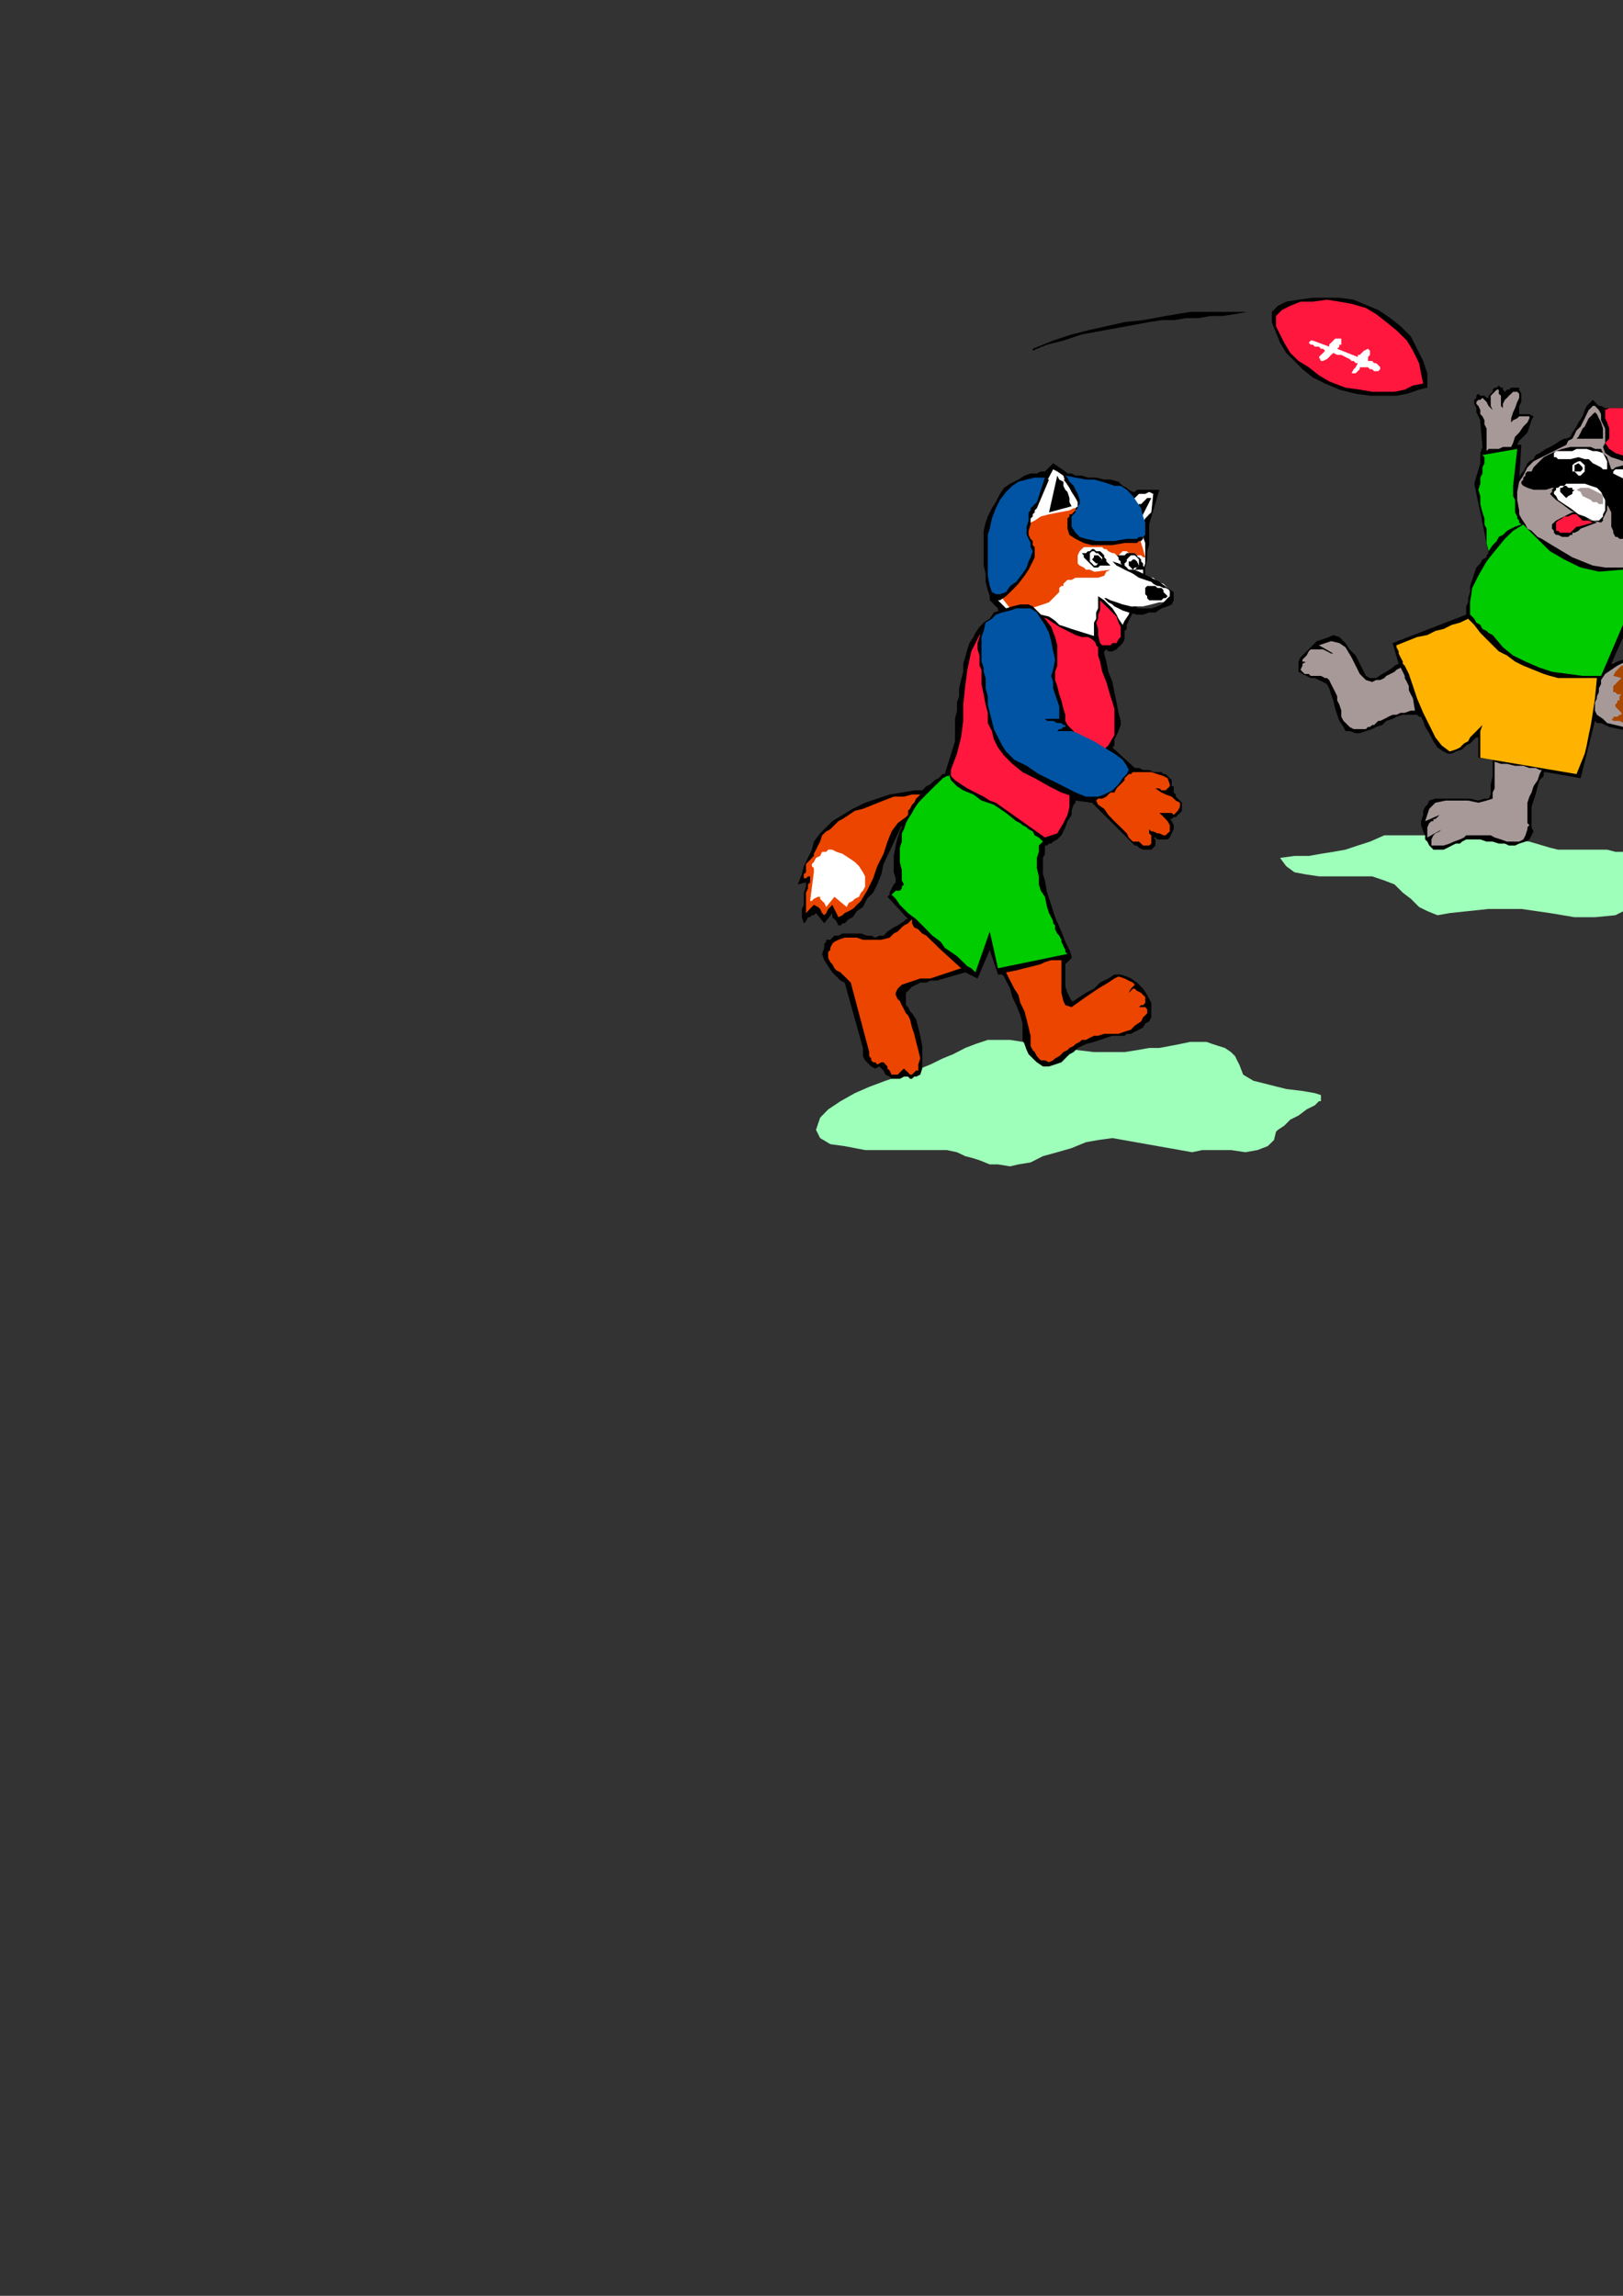 <?xml version="1.0" encoding="utf-8"?>
<!-- Created by UniConvertor 2.0rc4 (https://sk1project.net/) -->
<svg xmlns="http://www.w3.org/2000/svg" height="841.89pt" viewBox="0 0 595.276 841.89" width="595.276pt" version="1.1" xmlns:xlink="http://www.w3.org/1999/xlink" id="c5f68361-f613-11ea-abe7-dcc15c148e23">

<rect x="0" y="0" width="595.276" height="841.89" fill="#333333" stroke="none"/>

<g>
	<path style="fill:#9effba;" d="M 299.294,414.321 L 300.806,417.345 304.55,419.577 309.806,420.297 317.294,421.737 324.062,421.737 331.55,421.737 338.246,421.737 342.782,421.737 347.246,421.737 350.99,422.529 354.014,423.969 357.038,424.761 359.27,425.481 363.014,426.993 366.038,426.993 370.502,427.713 373.526,426.993 377.99,426.273 382.526,423.969 387.782,422.529 393.038,421.017 398.294,418.857 402.758,418.065 408.014,417.345 437.246,422.529 440.99,421.737 446.246,421.737 451.502,421.737 456.758,422.529 461.222,421.737 464.966,420.297 467.27,418.065 467.99,415.041 468.71,414.321 471.014,412.809 473.246,410.577 476.27,409.065 479.222,406.833 482.246,405.321 483.758,403.809 484.478,403.809 484.478,401.577 482.246,400.857 477.71,400.065 471.734,399.345 465.758,397.833 459.71,396.321 455.966,394.089 454.526,390.345 453.734,388.833 453.014,387.321 451.502,385.809 449.27,384.297 446.966,383.577 444.734,382.857 442.502,382.065 440.99,382.065 436.526,382.065 432.782,382.857 429.038,383.577 425.222,384.297 421.478,384.297 417.014,385.089 412.478,385.809 407.294,385.809 401.246,385.809 395.27,385.089 390.014,384.297 385.55,383.577 380.294,382.857 375.038,382.065 370.502,381.345 366.038,381.345 362.294,381.345 357.758,382.857 354.014,384.297 349.55,386.601 345.806,388.113 341.27,390.345 337.526,391.857 333.062,394.089 329.246,394.809 324.782,396.321 318.806,398.553 313.55,400.857 308.294,403.809 303.758,406.833 300.806,409.857 299.294,414.321 Z" />
	<path style="fill:#000000;" d="M 328.526,322.089 L 328.526,322.881 328.526,323.601 327.806,324.321 327.014,325.833 326.294,327.345 326.294,328.065 325.502,328.857 325.502,328.857 333.062,337.065 332.27,337.065 331.55,337.857 329.246,339.369 327.806,340.089 325.502,341.601 324.062,343.113 322.55,343.113 321.038,343.833 319.526,343.113 318.014,343.113 315.782,342.321 314.27,342.321 312.038,342.321 310.526,342.321 309.014,342.321 307.502,343.113 306.782,343.113 306.062,343.113 305.27,343.833 304.55,344.625 303.038,344.625 303.038,345.345 302.318,346.065 302.318,347.577 301.526,349.809 302.318,352.113 303.758,354.345 305.27,356.577 306.782,358.089 308.294,359.601 309.806,360.321 309.806,360.321 316.502,384.297 316.502,385.089 316.502,385.809 316.502,387.321 317.294,388.833 318.014,389.553 319.526,391.065 321.038,391.857 322.55,391.065 323.27,391.857 324.062,392.577 324.782,394.089 326.294,394.809 327.014,395.601 328.526,395.601 330.038,395.601 331.55,394.809 332.27,394.809 333.062,394.809 333.062,394.809 333.782,395.601 334.502,395.601 335.294,394.809 336.014,394.809 337.526,394.089 338.246,391.857 338.246,389.553 338.246,386.601 338.246,383.577 337.526,379.833 336.806,376.809 336.014,373.857 334.502,371.553 333.782,370.833 333.062,369.321 332.27,368.601 332.27,367.089 332.27,366.369 332.27,364.857 332.27,364.065 333.062,363.345 334.502,361.833 336.014,361.113 337.526,360.321 339.758,360.321 341.27,359.601 342.782,359.601 343.502,359.601 343.502,359.601 354.014,356.577 358.55,358.809 363.014,348.369 366.038,357.369 367.55,357.369 368.27,358.089 368.99,359.601 370.502,362.553 371.294,365.577 372.734,368.601 374.246,372.345 375.038,375.297 375.038,377.601 375.038,379.113 375.038,381.345 375.758,382.857 376.55,385.089 377.27,386.601 378.782,388.113 379.502,388.833 380.294,389.553 382.526,391.065 384.758,391.065 386.99,390.345 389.294,389.553 390.734,388.113 392.246,386.601 393.758,385.809 395.27,384.297 396.782,383.577 398.294,382.857 401.246,382.065 403.478,381.345 405.782,380.553 408.014,379.833 410.246,379.833 412.478,379.833 413.27,379.113 414.782,379.113 416.222,378.321 417.734,377.601 419.246,376.809 420.038,375.297 421.478,374.577 422.27,373.065 422.27,370.113 422.27,367.809 420.758,364.857 419.246,362.553 417.014,360.321 414.782,358.809 413.27,358.089 411.038,357.369 408.734,357.369 406.502,358.809 403.478,360.321 401.246,362.553 398.294,364.065 395.99,365.577 393.758,367.089 393.038,367.089 392.246,365.577 391.526,364.065 390.734,361.833 390.734,359.601 390.734,357.369 390.734,355.065 390.734,353.553 390.734,353.553 393.038,351.321 393.038,350.601 392.246,348.369 390.734,345.345 389.294,341.601 386.99,336.345 385.55,331.809 384.038,327.345 383.246,322.881 382.526,320.577 382.526,318.345 382.526,316.833 382.526,314.601 383.246,313.089 383.246,311.577 383.246,310.857 383.246,310.065 383.246,310.065 384.038,310.065 384.758,309.345 385.55,309.345 386.27,308.625 387.782,307.833 388.502,307.113 389.294,306.321 390.014,304.881 390.734,303.369 391.526,301.137 393.038,298.833 393.038,297.321 393.758,295.089 394.478,294.369 394.478,293.577 400.526,294.369 415.502,309.345 415.502,309.345 416.222,310.065 417.014,310.065 417.734,310.857 419.246,311.577 420.038,311.577 421.478,311.577 422.27,311.577 422.99,310.857 423.782,310.065 423.782,309.345 423.782,308.625 423.782,307.833 423.782,307.833 422.99,307.113 423.782,307.113 423.782,307.113 424.502,307.833 425.222,307.833 426.014,307.833 427.526,307.833 428.246,307.833 429.038,307.113 429.758,305.601 430.478,304.089 430.478,303.369 430.478,302.577 429.758,301.137 429.758,301.137 429.038,300.345 429.038,300.345 429.758,300.345 430.478,299.625 431.27,299.625 431.99,298.833 432.782,298.113 433.502,297.321 433.502,296.601 433.502,295.881 433.502,294.369 432.782,293.577 431.99,292.857 431.27,292.137 431.27,291.345 430.478,290.625 430.478,290.625 430.478,290.625 430.478,289.113 430.478,288.321 429.758,288.321 429.758,287.601 429.758,286.881 429.758,286.089 429.038,285.369 428.246,284.577 427.526,283.857 426.734,283.857 426.014,283.137 424.502,283.137 423.782,283.137 422.99,283.137 421.478,282.345 420.038,282.345 419.246,282.345 417.734,281.625 417.014,281.625 416.222,281.625 416.222,281.625 408.014,274.137 408.014,274.137 408.014,274.137 408.734,273.345 408.734,272.625 408.734,271.113 409.526,269.601 410.246,268.089 411.038,265.857 411.038,264.345 410.246,261.393 409.526,257.577 408.734,253.833 408.014,250.089 406.502,246.345 405.782,242.601 404.99,239.649 404.99,238.857 404.99,238.857 405.782,238.137 405.782,238.137 406.502,238.857 407.294,238.857 407.294,238.857 407.294,238.857 408.014,238.857 409.526,238.137 410.246,237.345 411.038,236.625 411.758,235.833 412.478,234.393 412.478,234.393 412.478,233.601 412.478,232.881 412.478,232.089 412.478,231.369 413.27,230.649 413.27,229.857 413.27,229.137 413.99,227.625 414.782,226.113 415.502,224.601 416.222,223.881 417.014,222.369 417.734,220.857 418.526,219.345 419.246,217.905 419.246,214.881 420.038,211.857 420.038,208.113 420.758,205.161 420.758,202.137 421.478,199.905 421.478,198.393 421.478,197.601 421.478,192.345 425.222,179.601 424.502,179.601 423.782,179.601 422.27,179.601 420.758,179.601 419.246,179.601 417.734,179.601 417.014,179.601 416.222,180.393 415.502,180.393 415.502,180.393 413.99,179.601 413.27,178.881 411.758,178.161 410.246,176.649 407.294,175.857 404.99,175.857 402.038,175.137 399.014,175.137 396.782,174.417 394.478,174.417 393.038,173.625 391.526,173.625 390.734,172.905 390.734,172.905 386.27,169.881 383.246,172.905 383.246,172.905 381.734,172.905 380.294,173.625 377.99,173.625 375.758,174.417 373.526,175.857 370.502,177.369 368.27,178.881 366.758,181.113 365.246,184.137 363.806,186.369 362.294,189.393 361.502,191.625 360.782,194.649 360.782,197.601 360.782,200.625 360.782,202.137 360.782,204.369 360.782,207.393 361.502,210.345 361.502,213.369 362.294,216.393 363.014,218.625 363.014,220.137 363.806,220.857 364.526,221.649 365.246,222.369 366.038,223.089 366.038,223.881 366.758,223.881 366.758,224.601 367.55,224.601 366.758,224.601 366.038,225.393 364.526,226.113 363.014,226.905 360.782,228.345 359.27,229.857 357.758,232.089 357.038,233.601 355.526,235.833 354.806,238.137 354.014,241.089 353.294,243.393 353.294,246.345 352.502,249.369 351.782,252.393 351.782,255.345 350.99,257.577 350.99,260.601 350.27,263.625 350.27,265.857 350.27,268.089 350.27,270.393 350.27,271.113 350.27,271.833 346.526,283.857 345.806,283.857 345.806,283.857 345.014,284.577 344.294,285.369 342.782,286.089 341.27,287.601 339.758,288.321 338.246,289.833 335.294,289.833 330.758,290.625 326.294,291.345 321.758,292.857 317.294,294.369 312.758,296.601 309.014,298.833 305.27,301.137 303.038,303.369 300.806,305.601 298.502,308.625 297.782,311.577 296.342,314.601 294.83,317.625 294.11,320.577 292.598,324.321 295.622,323.601 295.622,325.113 294.83,327.345 294.83,329.577 294.83,331.809 294.11,333.321 294.11,334.833 294.11,336.345 294.83,338.577 295.622,337.857 296.342,336.345 297.134,336.345 297.782,335.625 298.502,335.625 299.294,334.833 302.318,338.577 305.27,334.833 305.27,336.345 306.062,337.065 306.782,337.857 307.502,339.369 308.294,339.369 309.014,338.577 309.806,338.577 310.526,337.857 311.318,337.065 312.758,336.345 314.27,334.113 316.502,332.601 318.014,329.577 320.246,327.345 321.758,324.321 323.27,320.577 324.062,316.833 325.502,313.881 330.758,302.577 330.758,303.369 330.038,304.881 329.246,307.113 328.526,310.065 327.806,313.881 327.806,316.833 327.806,319.857 328.526,322.089 Z" />
	<path style="fill:#ffffff;" d="M 418.526,193.137 L 419.246,192.345 419.246,191.625 420.038,190.113 420.758,189.393 421.478,188.601 422.27,187.881 422.99,181.113 421.478,180.393 420.038,181.113 417.734,181.113 416.222,182.625 413.99,183.345 413.27,184.137 411.758,184.857 411.038,186.369 418.526,193.137 Z" />
	<path style="fill:#000000;" d="M 422.27,182.625 L 417.734,191.625 415.502,188.601 416.222,187.161 417.014,185.649 417.734,184.857 418.526,184.857 419.246,184.137 420.038,183.345 420.758,182.625 422.27,182.625 Z" />
	<path style="fill:#ffffff;" d="M 417.734,193.137 L 418.526,195.369 419.246,196.881 420.038,199.113 420.038,201.345 420.038,203.649 420.038,206.601 419.246,208.905 419.246,211.137 420.038,211.137 420.758,211.857 422.99,211.857 424.502,213.369 426.734,214.089 428.246,215.601 429.758,217.905 429.758,219.345 429.038,220.137 427.526,220.857 425.222,220.857 422.27,221.649 419.246,222.369 417.014,222.369 415.502,222.369 414.782,223.089 413.99,225.393 412.478,227.625 411.758,229.137 411.038,230.649 410.246,232.089 408.734,232.881 407.294,234.393 404.99,234.393 393.038,230.649 390.734,229.857 388.502,229.137 386.99,227.625 384.758,226.113 381.734,225.393 378.782,223.881 374.246,223.089 368.99,223.089 367.55,221.649 366.038,220.137 365.246,218.625 364.526,217.113 364.526,214.881 364.526,212.649 364.526,211.137 365.246,208.905 366.758,204.369 368.27,201.345 369.782,198.393 372.014,196.161 373.526,193.137 375.758,190.905 377.99,187.881 379.502,184.857 386.27,172.113 387.782,172.905 390.014,174.417 390.734,176.649 392.246,178.881 393.038,180.393 394.478,182.625 395.27,183.345 396.782,184.137 397.502,184.137 398.294,184.857 399.014,184.857 400.526,184.857 401.246,184.857 402.758,184.857 404.27,184.857 405.782,185.649 408.014,186.369 410.246,187.161 411.758,187.881 412.478,188.601 413.99,190.113 414.782,190.905 416.222,192.345 417.734,193.137 Z" />
	<path style="fill:#000000;" d="M 408.014,205.881 L 410.246,206.601 413.99,208.113 417.734,209.625 422.27,211.857 425.222,213.369 428.246,215.601 430.478,217.113 430.478,220.137 429.758,221.649 428.246,222.369 426.014,223.089 423.782,224.601 421.478,224.601 419.246,225.393 417.734,225.393 417.014,225.393 413.99,224.601 411.758,223.881 410.246,223.089 408.734,222.369 408.014,221.649 406.502,220.857 405.782,220.137 404.27,218.625 404.99,219.345 405.782,219.345 407.294,220.137 409.526,220.857 411.758,221.649 414.782,222.369 417.734,223.089 420.038,223.089 422.27,223.089 424.502,222.369 426.014,221.649 426.734,220.857 427.526,220.137 428.246,219.345 429.038,218.625 429.038,217.905 429.038,217.113 429.038,216.393 427.526,215.601 426.734,215.601 425.222,214.881 424.502,214.881 422.99,214.089 422.27,213.369 420.038,212.649 417.734,211.857 415.502,210.345 413.99,209.625 412.478,208.905 411.038,208.113 409.526,207.393 408.014,205.881 Z" />
	<path style="fill:#000000;" d="M 426.014,220.137 L 425.222,220.137 425.222,220.137 424.502,220.137 423.782,220.137 422.27,220.137 421.478,220.137 420.758,219.345 420.758,218.625 420.038,217.905 420.038,216.393 420.038,215.601 420.038,215.601 420.758,214.881 421.478,214.881 421.478,214.881 422.99,214.881 423.782,214.881 424.502,215.601 425.222,215.601 426.014,215.601 426.734,216.393 426.734,217.113 427.526,217.905 428.246,218.625 427.526,219.345 426.734,219.345 426.014,220.137 426.014,220.137 Z" />
	<path style="fill:#000000;" d="M 393.038,185.649 L 392.246,184.137 392.246,182.625 391.526,180.393 390.734,179.601 390.014,178.161 390.014,176.649 388.502,175.857 387.782,174.417 384.758,187.881 393.038,185.649 Z" />
	<path style="fill:#eb4500;" d="M 420.038,204.369 L 419.246,204.369 418.526,203.649 417.734,203.649 417.014,203.649 416.222,202.857 415.502,202.857 414.782,202.857 413.99,202.857 413.27,202.137 412.478,202.137 411.758,202.137 411.038,202.857 410.246,203.649 409.526,203.649 408.734,202.857 408.014,202.857 406.502,202.137 405.782,201.345 404.99,201.345 404.27,200.625 403.478,200.625 402.038,200.625 401.246,200.625 399.734,200.625 398.294,200.625 397.502,200.625 396.782,201.345 395.99,202.137 395.27,203.649 395.27,204.369 395.27,205.881 395.27,206.601 395.99,207.393 397.502,208.113 398.294,208.905 399.734,208.905 401.246,209.625 402.038,209.625 407.294,208.905 405.782,209.625 404.99,211.137 402.758,211.857 401.246,211.857 399.014,211.857 396.782,211.857 394.478,211.857 393.038,212.649 391.526,212.649 390.734,213.369 390.014,214.089 390.014,214.881 389.294,214.881 388.502,215.601 388.502,216.393 388.502,217.113 386.99,218.625 384.758,220.857 382.526,221.649 380.294,222.369 377.99,223.089 375.758,223.089 372.734,223.089 370.502,223.089 367.55,219.345 366.758,219.345 366.758,217.905 366.038,216.393 366.038,213.369 366.038,210.345 366.758,207.393 368.27,203.649 370.502,199.905 372.014,196.881 374.246,194.649 376.55,192.345 379.502,190.905 381.734,189.393 384.758,188.601 388.502,187.881 392.246,187.161 393.758,186.369 395.99,186.369 397.502,186.369 399.734,186.369 401.246,186.369 402.758,186.369 404.99,187.161 407.294,187.881 409.526,187.881 412.478,189.393 413.99,191.625 416.222,193.857 417.734,196.161 418.526,199.113 419.246,201.345 420.038,204.369 Z" />
	<path style="fill:#000000;" d="M 402.038,202.137 L 403.478,202.137 404.27,202.857 404.99,203.649 404.99,204.369 405.782,205.161 405.782,205.881 406.502,206.601 407.294,207.393 406.502,207.393 404.99,207.393 404.27,207.393 403.478,207.393 402.758,208.113 402.038,208.113 401.246,208.113 401.246,208.113 400.526,207.393 399.734,206.601 399.014,205.881 398.294,205.161 397.502,204.369 397.502,203.649 396.782,202.857 396.782,202.857 397.502,202.857 398.294,202.857 399.014,202.137 399.734,202.137 399.734,202.137 400.526,201.345 401.246,201.345 402.038,202.137 Z" />
	<path style="fill:#ffffff;" d="M 399.734,203.649 L 399.734,204.369 399.734,205.881 400.526,206.601 401.246,207.393 402.038,207.393 402.758,206.601 403.478,205.881 404.27,205.161 404.27,204.369 403.478,203.649 402.758,202.857 402.038,202.857 401.246,202.137 400.526,202.137 399.734,202.857 399.734,203.649 Z" />
	<path style="fill:#000000;" d="M 401.246,204.369 L 400.526,205.161 401.246,205.881 401.246,205.881 402.038,206.601 402.758,206.601 403.478,206.601 403.478,205.881 403.478,205.881 404.27,205.161 403.478,204.369 403.478,204.369 402.758,203.649 402.038,203.649 402.038,203.649 401.246,203.649 401.246,204.369 Z" />
	<path style="fill:#ff173d;" d="M 359.27,232.881 L 356.246,238.857 354.806,245.625 354.014,251.601 353.294,258.369 353.294,264.345 352.502,270.393 350.99,276.369 348.758,282.345 348.758,283.137 348.758,284.577 350.27,286.089 352.502,287.601 354.806,289.113 357.758,290.625 360.782,292.137 363.014,293.577 365.246,294.369 383.246,307.113 387.782,305.601 390.014,301.857 391.526,298.833 392.246,295.881 392.246,293.577 392.246,291.345 393.038,288.321 393.758,285.369 395.99,281.625 395.99,281.625 396.782,280.833 398.294,280.113 399.734,279.321 401.246,277.881 403.478,276.369 404.99,274.857 406.502,273.345 408.734,269.601 408.734,264.345 408.734,259.881 407.294,255.345 405.782,250.089 404.27,246.345 403.478,242.601 402.758,240.369 402.758,237.345 402.038,235.833 400.526,234.393 399.014,233.601 396.782,233.601 394.478,232.881 391.526,231.369 388.502,229.857 384.038,226.905 379.502,225.393 375.038,223.881 372.014,223.881 368.27,224.601 365.246,226.113 362.294,229.137 359.27,232.881 Z" />
	<path style="fill:#00cc00;" d="M 348.038,283.857 L 348.038,284.577 347.246,284.577 345.806,285.369 344.294,286.881 342.782,288.321 341.27,289.833 339.758,291.345 338.246,292.857 336.806,294.369 335.294,296.601 334.502,298.113 333.062,300.345 332.27,301.857 331.55,304.089 330.758,305.601 330.758,308.625 330.038,310.857 330.038,313.881 330.038,316.113 330.758,319.065 330.758,321.369 330.758,322.881 331.55,324.321 331.55,324.321 330.758,325.113 330.758,325.833 330.038,326.625 330.038,326.625 329.246,326.625 329.246,326.625 328.526,326.625 327.806,327.345 327.014,328.065 328.526,329.577 330.038,331.809 333.062,334.833 336.014,337.065 339.038,340.089 341.99,343.113 345.014,345.345 346.526,347.577 348.758,349.089 350.99,350.601 353.294,352.833 354.806,354.345 356.246,355.065 357.758,356.577 357.758,356.577 363.014,341.601 366.038,355.065 391.526,349.809 391.526,349.809 390.734,349.089 390.734,348.369 390.014,346.857 389.294,345.345 389.294,344.625 388.502,343.113 387.782,342.321 386.99,340.809 386.99,339.369 386.27,338.577 386.27,337.857 385.55,336.345 384.758,334.833 384.038,332.601 383.246,328.857 381.734,326.625 381.014,324.321 381.014,321.369 380.294,318.345 380.294,314.601 381.014,312.369 381.014,310.065 382.526,308.625 381.014,307.113 379.502,306.321 378.782,304.881 377.27,304.089 376.55,303.369 375.038,302.577 374.246,301.857 372.734,301.137 368.99,298.113 364.526,295.089 359.99,293.577 357.038,291.345 353.294,289.833 350.99,288.321 348.758,286.089 348.038,283.857 Z" />
	<path style="fill:#eb4500;" d="M 334.502,337.065 L 333.062,338.577 331.55,339.369 330.758,340.089 330.038,340.809 330.038,340.809 329.246,341.601 327.806,342.321 326.294,343.833 323.27,344.625 321.038,344.625 318.806,344.625 316.502,344.625 314.27,343.833 312.038,343.833 309.806,343.833 307.502,344.625 306.062,345.345 305.27,346.065 304.55,347.577 304.55,348.369 303.758,349.089 303.758,350.601 303.758,351.321 304.55,352.833 305.27,353.553 306.062,355.065 306.782,355.857 308.294,356.577 309.014,357.369 309.806,358.089 311.318,359.601 312.038,360.321 318.806,385.809 318.806,386.601 318.806,387.321 319.526,388.113 319.526,388.113 319.526,388.833 320.246,389.553 321.038,389.553 321.758,390.345 323.27,389.553 324.062,389.553 324.062,389.553 324.062,389.553 324.782,390.345 325.502,391.065 325.502,391.857 326.294,392.577 327.014,394.089 327.806,394.089 328.526,394.089 329.246,394.089 330.038,393.297 330.758,392.577 331.55,391.857 332.27,392.577 333.062,393.297 333.782,394.089 334.502,394.089 335.294,393.297 335.294,393.297 336.014,392.577 336.806,392.577 336.806,390.345 337.526,388.113 336.806,385.089 336.014,382.065 335.294,379.113 334.502,376.809 333.782,373.857 333.062,372.345 333.062,372.345 332.27,371.553 331.55,370.113 330.758,368.601 330.038,367.089 329.246,366.369 328.526,364.857 328.526,364.065 329.246,362.553 330.758,361.113 333.062,360.321 335.294,359.601 337.526,358.809 339.038,358.809 340.55,358.809 341.27,358.809 352.502,355.065 344.294,347.577 342.782,346.065 341.27,344.625 339.758,343.113 338.246,342.321 336.806,340.809 335.294,340.089 334.502,338.577 334.502,337.065 Z" />
	<path style="fill:#eb4500;" d="M 389.294,352.113 L 389.294,352.833 389.294,355.065 389.294,357.369 389.294,361.113 389.294,364.065 390.014,367.089 390.734,368.601 393.038,369.321 398.294,365.577 402.758,362.553 406.502,360.321 408.734,358.809 410.246,358.089 412.478,358.809 413.99,359.601 415.502,360.321 416.222,361.113 415.502,361.833 414.782,362.553 413.99,364.065 414.782,363.345 415.502,362.553 416.222,362.553 417.014,363.345 418.526,364.065 419.246,364.857 420.038,365.577 420.038,367.089 420.038,367.089 420.038,367.809 419.246,368.601 418.526,368.601 418.526,368.601 417.734,369.321 418.526,369.321 419.246,369.321 420.038,369.321 420.758,370.113 420.758,371.553 420.038,372.345 419.246,373.065 418.526,374.577 416.222,376.089 414.782,377.601 412.478,378.321 410.246,379.113 407.294,379.113 404.99,379.113 402.758,379.833 401.246,379.833 399.734,380.553 398.294,381.345 396.782,381.345 395.99,382.065 394.478,382.857 393.758,383.577 392.246,384.297 391.526,385.089 390.014,385.809 389.294,386.601 388.502,387.321 386.99,388.113 386.27,388.833 384.758,389.553 383.246,388.833 381.734,388.833 381.014,388.113 380.294,387.321 379.502,385.809 378.782,385.089 377.99,383.577 377.99,382.065 377.99,381.345 377.99,379.833 377.27,376.809 376.55,373.857 375.758,370.833 374.246,367.809 373.526,364.857 372.014,362.553 370.502,359.601 368.99,356.577 372.734,355.857 375.758,355.065 378.782,354.345 381.734,353.553 383.246,352.833 385.55,352.113 387.782,352.113 389.294,352.113 Z" />
	<path style="fill:#000000;" d="M 377.27,221.649 L 374.246,221.649 371.294,222.369 368.99,223.089 366.758,223.881 364.526,224.601 363.014,226.905 360.782,228.345 359.99,230.649 359.27,233.601 358.55,235.833 358.55,238.137 359.27,240.369 359.27,241.881 359.27,244.113 359.99,245.625 359.99,247.857 359.99,250.881 360.782,254.625 361.502,258.369 362.294,261.393 362.294,265.137 363.806,268.089 364.526,271.113 366.038,274.137 368.27,277.089 371.294,280.113 375.038,283.137 379.502,285.369 384.758,288.321 389.294,290.625 393.758,292.137 398.294,293.577 399.734,294.369 402.758,293.577 404.99,292.137 408.014,290.625 410.246,288.321 412.478,286.089 414.782,284.577 415.502,283.137 414.782,281.625 413.27,280.113 410.246,278.601 407.294,276.369 404.27,274.857 400.526,273.345 398.294,272.625 396.782,271.833 395.99,271.113 395.27,270.393 394.478,269.601 393.758,268.089 392.246,266.577 391.526,265.857 390.734,264.345 390.734,263.625 390.734,262.113 390.014,259.881 389.294,256.857 388.502,254.625 387.782,251.601 386.99,249.369 386.99,246.345 387.782,244.113 387.782,240.369 387.782,236.625 386.99,233.601 385.55,229.857 383.246,226.905 381.014,224.601 378.782,222.369 377.27,221.649 Z" />
	<path style="fill:#000000;" d="M 412.478,232.881 L 411.758,234.393 410.246,235.833 408.734,236.625 407.294,237.345 405.782,237.345 404.27,237.345 402.758,237.345 402.038,236.625 401.246,233.601 401.246,230.649 401.246,228.345 402.038,226.905 402.038,224.601 402.758,223.089 402.758,220.857 402.758,218.625 404.99,220.137 406.502,221.649 408.014,223.089 409.526,225.393 410.246,226.905 411.758,229.137 411.758,231.369 412.478,232.881 Z" />
	<path style="fill:#ff173d;" d="M 411.038,233.601 L 410.246,234.393 409.526,235.833 408.014,235.833 407.294,236.625 405.782,236.625 404.99,236.625 404.27,236.625 403.478,235.833 402.758,232.881 402.758,230.649 402.038,228.345 402.758,226.905 402.758,225.393 403.478,223.881 403.478,222.369 403.478,220.137 404.99,221.649 406.502,223.089 408.014,224.601 409.526,226.113 410.246,228.345 411.038,229.857 411.038,232.089 411.038,233.601 Z" />
	<path style="fill:#0054a3;" d="M 377.99,223.089 L 375.758,223.089 372.734,223.089 370.502,223.881 367.55,224.601 365.246,225.393 363.806,226.905 361.502,228.345 360.782,231.369 359.99,233.601 359.99,235.833 359.99,238.137 359.99,240.369 359.99,242.601 360.782,244.833 360.782,246.345 361.502,248.649 361.502,252.393 362.294,255.345 362.294,258.369 363.014,261.393 363.806,264.345 364.526,267.369 366.038,270.393 367.55,273.345 368.99,275.577 372.014,278.601 376.55,280.833 381.014,283.857 385.55,286.089 390.014,288.321 394.478,290.625 398.294,292.137 400.526,292.137 402.758,292.137 404.99,291.345 408.014,289.833 410.246,287.601 411.758,285.369 413.27,283.857 413.99,282.345 413.27,280.833 411.758,278.601 408.734,276.369 404.99,274.137 401.246,271.833 398.294,270.393 395.27,268.881 393.038,268.089 387.782,268.089 388.502,267.369 388.502,267.369 389.294,267.369 390.014,266.577 390.734,266.577 390.734,265.857 390.014,265.857 389.294,265.137 387.782,265.137 386.27,264.345 385.55,264.345 384.038,264.345 383.246,263.625 383.246,263.625 382.526,263.625 383.246,263.625 384.038,263.625 385.55,263.625 386.27,263.625 387.782,263.625 388.502,263.625 388.502,263.625 388.502,261.393 388.502,259.089 387.782,256.857 386.99,254.625 386.27,252.393 386.27,250.089 385.55,247.857 386.27,245.625 386.99,241.881 386.27,238.857 385.55,235.113 384.758,232.089 383.246,229.137 381.734,226.905 380.294,224.601 377.99,223.089 Z" />
	<path style="fill:#eb4500;" d="M 414.782,283.857 L 415.502,283.137 416.222,283.137 417.734,283.137 420.038,283.137 422.27,283.137 424.502,283.857 426.734,284.577 428.246,285.369 429.038,287.601 429.038,288.321 428.246,289.113 427.526,289.833 426.014,289.833 425.222,289.113 424.502,289.113 423.782,289.113 426.014,290.625 427.526,291.345 429.758,292.137 431.27,293.577 432.782,294.369 432.782,295.881 431.99,297.321 430.478,298.833 429.758,298.113 429.038,298.113 428.246,298.113 427.526,298.113 426.734,298.113 426.014,298.113 424.502,298.113 423.782,298.113 425.222,298.113 426.014,298.833 427.526,300.345 428.246,301.137 429.038,302.577 429.038,303.369 429.038,304.881 428.246,305.601 427.526,306.321 426.734,306.321 425.222,305.601 424.502,305.601 422.99,304.881 422.27,304.881 421.478,304.089 421.478,304.089 421.478,304.881 421.478,305.601 422.27,306.321 422.27,307.113 422.27,307.833 422.27,308.625 422.27,309.345 421.478,310.065 421.478,310.065 420.758,310.065 419.246,310.065 418.526,309.345 417.734,308.625 416.222,308.625 415.502,308.625 413.99,307.113 413.27,305.601 411.038,303.369 408.734,301.137 406.502,298.833 404.99,296.601 402.758,295.089 402.038,293.577 402.758,292.857 404.27,292.857 405.782,292.137 406.502,291.345 407.294,290.625 408.734,290.625 409.526,289.113 410.246,288.321 410.246,288.321 411.038,287.601 411.758,286.881 412.478,286.089 412.478,285.369 413.27,284.577 413.99,283.857 414.782,283.857 Z" />
	<path style="fill:#eb4500;" d="M 337.526,291.345 L 334.502,291.345 331.55,292.137 327.806,292.137 324.062,293.577 320.246,295.089 316.502,296.601 313.55,297.321 311.318,298.833 309.014,300.345 307.502,301.137 306.062,302.577 304.55,304.089 303.038,304.881 301.526,306.321 300.806,308.625 300.014,310.065 299.294,311.577 298.502,313.089 298.502,313.881 297.782,314.601 297.134,315.321 296.342,316.113 295.622,316.833 295.622,319.065 295.622,319.857 294.83,320.577 294.83,321.369 294.83,322.089 295.622,322.089 296.342,321.369 297.134,321.369 297.782,320.577 297.134,321.369 297.134,322.089 297.134,322.881 297.134,323.601 297.134,323.601 296.342,324.321 296.342,325.113 296.342,325.833 295.622,327.345 295.622,328.065 295.622,329.577 295.622,331.089 295.622,331.809 295.622,333.321 295.622,334.113 295.622,334.833 298.502,331.809 300.014,332.601 300.806,333.321 301.526,334.833 302.318,335.625 303.038,334.833 303.758,333.321 304.55,332.601 305.27,331.809 307.502,336.345 309.014,335.625 309.806,334.833 311.318,334.113 312.758,333.321 313.55,332.601 314.27,331.809 315.062,331.089 315.782,330.369 318.014,326.625 320.246,322.089 321.758,317.625 324.062,313.089 325.502,308.625 327.014,304.881 329.246,301.857 332.27,299.625 333.062,298.833 333.062,297.321 333.782,296.601 334.502,295.089 335.294,294.369 336.014,292.857 336.806,292.137 337.526,291.345 Z" />
	<path style="fill:#ffffff;" d="M 297.782,317.625 L 297.782,317.625 298.502,318.345 298.502,319.065 298.502,319.857 297.134,330.369 297.782,330.369 297.782,330.369 298.502,329.577 298.502,329.577 300.014,328.857 300.806,328.857 300.806,329.577 301.526,330.369 302.318,331.089 303.038,332.601 306.062,328.857 310.526,332.601 311.318,331.089 312.758,330.369 313.55,329.577 315.062,328.857 315.782,327.345 316.502,326.625 317.294,325.113 317.294,324.321 317.294,321.369 316.502,319.857 315.062,317.625 313.55,316.113 311.318,314.601 309.014,313.089 306.782,312.369 305.27,311.577 303.758,311.577 303.038,312.369 301.526,312.369 300.806,313.881 299.294,314.601 298.502,316.113 297.782,316.833 297.782,317.625 Z" />
	<path style="fill:#000000;" d="M 380.294,186.369 L 379.502,187.161 379.502,187.881 378.782,188.601 378.782,189.393 377.99,190.113 377.99,190.905 377.99,191.625 377.99,192.345 377.27,194.649 377.27,196.161 377.99,197.601 378.782,198.393 378.782,199.905 379.502,200.625 379.502,202.857 379.502,204.369 378.782,205.881 377.27,208.905 375.758,211.137 373.526,214.089 371.294,216.393 368.99,218.625 366.758,220.137 365.246,220.137 363.806,218.625 363.014,216.393 362.294,213.369 362.294,208.905 362.294,205.161 362.294,201.345 363.014,198.393 363.014,196.161 364.526,191.625 366.038,187.881 367.55,184.857 368.99,182.625 371.294,180.393 373.526,178.881 376.55,177.369 379.502,177.369 380.294,176.649 381.014,176.649 381.734,176.649 382.526,175.857 382.526,175.857 383.246,175.857 384.038,175.857 384.758,175.857 380.294,186.369 Z" />
	<path style="fill:#0054a3;" d="M 380.294,184.137 L 379.502,184.857 378.782,185.649 377.99,186.369 377.99,187.161 377.27,187.881 377.27,188.601 377.27,189.393 377.27,190.905 376.55,193.137 376.55,194.649 376.55,196.161 377.27,197.601 377.99,199.113 377.99,200.625 378.782,202.137 377.99,204.369 377.27,205.881 376.55,208.113 375.038,210.345 372.734,213.369 370.502,214.881 368.99,217.113 366.758,217.905 365.246,217.905 363.806,217.113 363.014,214.881 362.294,211.137 362.294,207.393 362.294,202.857 362.294,199.113 362.294,196.161 363.014,193.857 363.806,190.113 365.246,186.369 366.758,183.345 368.99,180.393 371.294,178.161 373.526,176.649 376.55,175.857 379.502,175.137 380.294,175.137 381.014,175.137 381.734,175.137 382.526,175.137 382.526,175.137 383.246,175.137 380.294,184.137 Z" />
	<path style="fill:#000000;" d="M 390.014,175.857 L 393.758,176.649 397.502,176.649 400.526,177.369 404.27,178.881 406.502,178.881 408.734,179.601 410.246,180.393 411.038,180.393 413.27,181.905 414.782,183.345 416.222,185.649 417.734,187.881 418.526,190.113 419.246,193.137 419.246,195.369 419.246,197.601 419.246,197.601 418.526,198.393 417.734,198.393 417.014,199.113 415.502,199.113 413.99,199.113 413.27,199.113 412.478,199.113 408.014,199.905 404.27,199.905 400.526,199.905 397.502,199.113 394.478,197.601 392.246,196.161 391.526,193.857 391.526,191.625 391.526,190.113 392.246,189.393 392.246,188.601 393.038,188.601 393.758,187.881 394.478,187.161 394.478,186.369 395.27,185.649 395.27,184.137 394.478,182.625 393.758,180.393 393.038,178.881 391.526,177.369 390.734,176.649 390.014,175.857 390.014,175.857 Z" />
	<path style="fill:#0054a3;" d="M 390.734,174.417 L 394.478,175.137 398.294,175.857 401.246,175.857 404.27,176.649 406.502,177.369 408.734,178.161 410.246,178.161 411.038,178.161 413.27,179.601 415.502,181.905 417.014,184.137 418.526,186.369 419.246,189.393 420.038,191.625 420.038,193.857 420.038,196.161 419.246,196.881 419.246,196.881 417.734,196.881 417.014,197.601 416.222,197.601 414.782,197.601 413.99,197.601 413.27,197.601 408.734,198.393 405.782,198.393 402.038,198.393 398.294,197.601 395.99,196.881 394.478,195.369 393.038,193.137 393.038,190.113 393.038,189.393 393.758,188.601 393.758,188.601 394.478,187.881 394.478,187.161 395.27,186.369 395.27,185.649 395.99,184.857 395.99,183.345 395.27,181.113 394.478,179.601 393.758,178.161 392.246,176.649 391.526,175.137 390.734,174.417 390.734,174.417 Z" />
	<path style="fill:#000000;" d="M 415.502,202.857 L 416.222,203.649 417.014,204.369 417.734,204.369 418.526,205.161 418.526,205.881 419.246,206.601 419.246,207.393 420.038,208.905 419.246,208.905 418.526,208.905 417.734,208.905 417.014,208.905 416.222,208.905 415.502,208.905 414.782,208.905 413.99,208.905 413.27,208.905 412.478,208.113 411.758,207.393 411.038,206.601 411.038,205.881 410.246,205.161 410.246,204.369 409.526,203.649 411.038,203.649 411.758,203.649 412.478,203.649 412.478,203.649 413.27,202.857 413.99,202.857 413.99,202.857 415.502,202.857 Z" />
	<path style="fill:#000000;" d="M 412.478,205.161 L 411.758,205.881 411.758,206.601 411.758,207.393 412.478,208.113 413.27,208.905 413.99,208.905 414.782,208.905 415.502,208.905 416.222,208.905 416.222,208.905 417.014,208.905 417.734,208.113 417.734,208.113 417.734,207.393 417.734,205.881 417.734,205.161 417.014,203.649 416.222,202.857 415.502,202.857 414.782,202.857 413.99,202.857 413.99,203.649 412.478,204.369 412.478,205.161 Z" />
	<path style="fill:#ffffff;" d="M 413.27,205.881 L 412.478,206.601 412.478,207.393 413.27,208.113 413.99,208.905 414.782,208.905 416.222,208.905 417.014,208.113 417.734,207.393 417.734,205.881 417.734,205.161 417.014,204.369 416.222,203.649 414.782,203.649 413.99,204.369 413.27,205.161 413.27,205.881 Z" />
	<path style="fill:#000000;" d="M 413.99,206.601 L 413.99,207.393 413.99,207.393 414.782,208.113 415.502,208.905 416.222,208.113 416.222,208.113 417.014,208.113 417.734,207.393 417.014,205.881 416.222,205.161 415.502,205.161 414.782,205.881 413.99,205.881 413.99,206.601 Z" />
	<path style="fill:#9effba;" d="M 507.734,306.321 L 502.478,308.625 498.014,310.065 493.478,311.577 489.014,312.369 484.478,313.089 480.014,313.881 474.758,313.881 469.502,314.601 471.734,317.625 474.758,319.857 478.502,320.577 483.758,321.369 488.222,321.369 493.478,321.369 498.014,321.369 503.27,321.369 507.734,322.881 511.478,324.321 514.502,327.345 517.454,329.577 520.478,332.601 523.502,334.113 527.246,335.625 531.71,334.833 545.966,333.321 557.99,333.321 568.502,334.833 577.502,336.345 584.99,336.345 592.478,335.625 598.454,332.601 604.43,325.113 605.222,323.601 606.734,322.089 607.454,321.369 608.174,319.857 608.966,318.345 609.686,316.833 609.686,315.321 610.478,313.881 608.174,313.089 605.942,313.089 603.71,312.369 601.478,312.369 599.246,312.369 596.942,312.369 594.71,312.369 592.478,312.369 589.454,311.577 585.71,311.577 582.686,311.577 580.454,311.577 577.502,311.577 574.478,311.577 571.454,311.577 568.502,310.857 560.942,308.625 553.454,307.833 545.966,307.113 538.478,306.321 530.99,306.321 523.502,306.321 516.014,306.321 507.734,306.321 Z" />
	<path style="fill:#000000;" d="M 542.942,154.905 L 543.734,163.905 542.942,166.137 542.942,169.881 540.71,177.369 542.942,187.881 545.966,202.857 545.246,203.649 545.246,204.369 543.734,205.161 542.942,206.601 541.502,208.113 540.71,210.345 539.99,212.649 539.198,214.881 539.198,217.113 538.478,219.345 538.478,220.857 537.758,222.369 537.758,223.881 537.758,224.601 537.758,225.393 537.758,225.393 510.758,235.833 512.99,243.393 512.99,243.393 511.478,244.113 510.758,244.833 508.454,246.345 507.014,247.137 504.71,248.649 503.27,248.649 502.478,248.649 500.966,247.857 500.246,246.345 498.734,243.393 497.222,240.369 494.99,238.137 493.478,235.833 491.246,233.601 489.014,232.881 487.502,233.601 485.27,234.393 482.966,235.113 480.734,237.345 479.222,238.857 476.99,241.089 476.27,242.601 476.27,244.833 476.27,246.345 477.71,247.137 479.222,247.857 480.734,248.649 482.246,248.649 483.758,249.369 485.27,250.089 486.71,250.881 487.502,252.393 488.222,254.625 489.014,256.857 489.734,259.881 490.454,262.113 491.246,264.345 492.758,266.577 493.478,268.089 494.99,268.089 497.222,268.881 498.734,268.881 500.966,268.089 503.27,267.369 504.71,266.577 507.014,265.857 508.454,264.345 510.758,263.625 512.198,262.833 514.502,262.113 516.734,262.113 518.246,262.113 519.758,262.113 520.478,262.833 521.198,262.833 521.198,262.833 521.99,264.345 522.71,266.577 524.222,268.881 525.734,271.833 527.246,274.137 529.478,275.577 530.99,276.369 532.502,276.369 533.942,275.577 536.246,274.857 537.758,273.345 539.198,272.625 540.71,271.113 541.502,270.393 542.222,270.393 542.222,277.881 547.478,278.601 547.478,279.321 547.478,280.833 547.478,282.345 547.478,284.577 546.758,287.601 546.758,289.833 546.758,291.345 545.966,292.857 544.454,292.857 542.222,293.577 539.198,292.857 536.246,292.857 532.502,292.857 529.478,292.857 526.454,292.857 524.222,293.577 523.502,295.089 522.71,295.881 521.99,297.321 521.99,298.833 521.198,301.137 521.198,302.577 521.99,304.881 522.71,306.321 522.71,307.833 523.502,308.625 524.222,310.065 525.014,310.857 525.734,311.577 526.454,311.577 527.966,311.577 529.478,311.577 530.99,310.857 532.502,310.065 533.942,309.345 535.454,309.345 536.246,308.625 537.758,307.833 539.198,307.833 541.502,307.833 542.942,307.833 545.246,308.625 547.478,308.625 549.71,309.345 551.942,309.345 553.454,310.065 555.686,310.065 557.198,309.345 559.502,308.625 560.942,307.833 561.734,306.321 562.454,304.881 561.734,303.369 561.734,301.137 561.734,299.625 561.734,298.113 561.734,295.881 562.454,293.577 563.246,291.345 563.966,288.321 564.686,286.089 566.198,284.577 566.198,283.137 566.99,283.137 579.734,285.369 584.99,264.345 585.71,265.137 587.222,265.137 590.246,266.577 593.99,267.369 597.734,268.089 602.198,268.881 605.942,268.881 610.478,268.089 613.43,267.369 618.686,265.857 624.734,264.345 631.43,262.113 637.478,260.601 643.454,259.089 646.478,257.577 647.918,257.577 648.71,253.833 650.942,254.625 650.222,253.833 649.43,252.393 647.198,249.369 644.966,247.137 642.734,244.113 640.43,241.881 638.198,239.649 636.686,238.857 634.454,238.857 632.222,238.137 628.478,238.137 624.734,237.345 620.99,236.625 616.454,236.625 611.99,236.625 607.454,238.137 605.942,238.137 603.71,238.857 600.686,239.649 597.734,241.089 595.43,241.881 593.198,242.601 591.686,243.393 590.966,243.393 597.734,228.345 634.454,207.393 637.478,201.345 637.478,200.625 638.198,200.625 639.71,199.113 641.222,198.393 642.734,196.881 644.174,195.369 645.686,194.649 647.198,193.857 648.71,193.137 650.222,192.345 651.662,192.345 653.174,191.625 653.966,190.905 655.478,190.905 655.478,190.113 656.198,189.393 656.198,188.601 655.478,187.881 655.478,187.161 654.686,187.161 653.966,186.369 653.174,186.369 653.174,185.649 653.966,185.649 653.966,184.857 654.686,184.137 654.686,183.345 654.686,181.905 654.686,181.113 653.966,180.393 653.174,179.601 652.454,179.601 651.662,178.881 651.662,179.601 650.222,179.601 650.222,179.601 650.222,178.881 649.43,178.161 648.71,177.369 647.918,177.369 647.198,176.649 646.478,177.369 644.966,177.369 644.174,178.161 643.454,178.161 642.734,178.881 641.942,179.601 641.942,180.393 641.222,180.393 641.222,179.601 640.43,178.881 639.71,178.881 638.198,178.161 638.198,178.161 636.686,178.161 636.686,178.881 635.966,179.601 635.174,181.113 634.454,182.625 634.454,184.137 633.734,185.649 632.942,187.161 632.942,187.881 632.942,188.601 617.966,197.601 618.686,196.881 620.198,195.369 622.43,193.137 624.734,190.113 626.966,187.161 629.198,184.137 629.918,180.393 630.71,177.369 630.71,175.137 629.918,172.905 628.478,169.161 626.966,166.137 625.454,163.113 622.43,160.161 619.478,157.137 616.454,154.905 612.71,153.393 608.966,151.881 605.222,151.161 601.478,150.369 597.734,149.649 594.71,149.649 591.686,149.649 589.454,149.649 588.734,149.649 587.222,148.857 586.43,148.857 585.71,148.137 584.99,147.417 584.198,146.625 583.478,147.417 582.686,148.137 581.966,148.857 581.246,150.369 580.454,152.673 578.942,154.905 578.222,156.417 576.71,158.649 575.99,160.161 574.478,160.881 573.686,160.881 572.246,161.601 569.942,163.113 568.502,163.905 566.99,164.625 564.686,166.137 563.246,166.857 562.454,168.369 560.942,169.161 560.222,169.881 559.502,171.393 558.71,172.905 557.99,173.625 557.198,175.137 557.198,175.137 557.198,175.857 557.99,163.113 556.478,163.113 556.478,163.113 557.198,161.601 558.71,160.161 560.222,158.649 560.942,156.417 561.734,154.113 562.454,152.673 562.454,152.673 560.942,151.881 560.222,151.881 559.502,151.881 558.71,151.881 557.99,151.881 557.198,151.881 557.198,151.881 557.198,152.673 557.198,151.881 557.198,151.161 557.198,148.857 557.99,147.417 557.99,145.905 557.99,144.393 557.198,142.881 557.198,142.161 556.478,142.161 554.966,142.161 554.246,142.161 553.454,142.881 552.734,142.881 551.942,143.673 551.942,143.673 551.942,143.673 551.942,143.673 551.222,142.881 551.222,142.161 550.502,142.161 549.71,141.369 548.99,142.161 548.198,142.161 547.478,142.881 547.478,143.673 546.758,144.393 545.966,145.113 545.966,145.905 545.966,145.905 545.966,146.625 545.966,145.905 545.246,145.905 544.454,145.113 544.454,145.113 542.942,145.113 542.222,144.393 541.502,145.113 541.502,145.905 540.71,146.625 540.71,148.137 541.502,149.649 541.502,151.161 542.222,152.673 542.942,154.113 542.942,154.905 542.942,154.905 Z" />
	<path style="fill:#00cc00;" d="M 543.734,166.857 L 556.478,164.625 554.966,178.161 554.966,178.881 554.966,178.881 554.966,180.393 554.966,181.113 554.966,181.905 555.686,183.345 555.686,184.137 555.686,184.857 555.686,186.369 555.686,187.881 556.478,189.393 556.478,190.113 557.198,190.905 557.198,191.625 557.198,191.625 557.99,192.345 555.686,193.137 554.246,193.857 552.734,194.649 551.222,196.161 549.71,196.881 548.99,198.393 547.478,199.905 545.966,202.137 545.246,199.113 545.246,196.881 545.246,193.857 544.454,192.345 544.454,190.113 543.734,187.881 542.942,184.857 542.942,181.905 542.222,179.601 542.942,177.369 542.942,175.137 543.734,173.625 543.734,171.393 544.454,169.881 544.454,167.649 543.734,166.857 Z" />
	<path style="fill:#a89999;" d="M 557.198,187.161 L 557.198,188.601 557.99,190.113 559.502,192.345 560.222,193.857 561.734,194.649 563.246,196.161 563.966,196.881 565.478,197.601 569.222,199.905 572.966,202.137 576.71,204.369 580.454,205.881 584.198,207.393 588.734,208.113 593.198,208.113 599.246,208.113 602.99,206.601 605.942,205.161 608.174,203.649 610.478,201.345 611.99,199.113 613.43,196.161 614.222,193.137 614.942,190.113 615.734,186.369 616.454,183.345 617.174,180.393 618.686,178.161 619.478,175.857 620.198,173.625 621.71,172.113 623.222,169.881 622.43,169.161 620.99,169.161 619.478,169.161 617.966,169.161 616.454,169.881 614.942,169.881 613.43,169.881 612.71,170.601 611.198,169.881 610.478,169.161 610.478,168.369 609.686,168.369 608.966,167.649 608.174,167.649 607.454,166.137 605.942,165.417 604.43,164.625 602.198,163.905 600.686,162.393 599.246,161.601 596.942,160.881 596.222,160.881 594.71,160.881 593.99,160.881 593.198,160.881 593.198,160.881 592.478,160.881 591.686,160.881 591.686,160.881 590.966,160.161 589.454,158.649 588.734,157.137 587.942,154.905 587.942,153.393 587.222,151.881 586.43,150.369 584.99,148.857 584.198,148.857 583.478,149.649 582.686,150.369 581.966,151.881 581.246,153.393 580.454,154.905 579.734,156.417 578.942,157.137 578.222,157.857 577.502,159.369 576.71,160.881 575.198,161.601 574.478,163.113 572.966,163.905 571.454,164.625 569.942,165.417 568.502,166.137 565.478,167.649 562.454,169.161 560.222,171.393 558.71,174.417 557.198,176.649 556.478,180.393 556.478,183.345 557.198,187.161 Z" />
	<path style="fill:#000000;" d="M 561.734,172.905 L 562.454,171.393 563.966,169.881 565.478,168.369 566.198,167.649 567.71,166.857 569.222,166.137 570.734,165.417 572.966,164.625 575.99,163.905 578.942,163.905 581.246,163.905 583.478,163.905 584.99,164.625 587.222,164.625 587.942,166.137 589.454,167.649 590.966,172.113 591.686,172.113 592.478,171.393 595.43,170.601 598.454,171.393 600.686,172.113 603.71,172.905 605.942,174.417 608.174,176.649 609.686,179.601 611.198,182.625 611.198,183.345 611.198,184.137 610.478,184.857 610.478,185.649 609.686,187.161 608.174,188.601 606.734,190.905 604.43,192.345 602.198,194.649 599.966,196.161 597.734,196.881 596.222,197.601 594.71,197.601 593.99,197.601 593.198,196.881 592.478,196.881 591.686,195.369 591.686,194.649 590.966,193.137 590.966,192.345 590.966,187.881 589.454,184.857 588.734,182.625 587.222,181.113 585.71,179.601 584.198,178.881 581.966,178.161 579.734,177.369 577.502,177.369 572.966,178.161 571.454,178.881 569.222,178.881 566.99,179.601 564.686,179.601 562.454,179.601 560.222,178.881 558.71,178.161 557.99,177.369 557.99,176.649 558.71,175.857 558.71,175.137 559.502,174.417 559.502,173.625 560.222,172.905 560.942,172.905 561.734,172.905 Z" />
	<path style="fill:#000000;" d="M 611.198,172.905 L 611.99,172.905 612.71,173.625 613.43,174.417 614.222,175.857 614.222,176.649 614.942,177.369 615.734,178.161 616.454,178.881 617.174,178.161 617.174,177.369 617.966,176.649 618.686,175.137 619.478,174.417 619.478,172.905 620.198,172.113 620.99,171.393 617.966,170.601 611.198,172.905 Z" />
	<path style="fill:#000000;" d="M 578.222,160.881 L 587.942,160.881 587.942,160.161 587.942,158.649 587.942,157.137 587.222,154.905 586.43,153.393 585.71,151.881 584.99,151.161 584.198,151.881 583.478,152.673 582.686,153.393 581.966,154.905 581.246,156.417 580.454,157.137 579.734,158.649 578.942,160.161 578.222,160.881 Z" />
	<path style="fill:#ffffff;" d="M 569.942,166.857 L 569.942,167.649 570.734,167.649 571.454,168.369 572.246,168.369 573.686,168.369 574.478,168.369 575.198,168.369 575.99,168.369 578.942,167.649 581.246,168.369 582.686,168.369 584.198,169.881 585.71,170.601 587.222,171.393 587.942,172.113 589.454,172.113 589.454,170.601 589.454,170.601 589.454,169.881 589.454,169.161 588.734,167.649 587.942,166.137 585.71,165.417 584.198,165.417 581.966,164.625 580.454,164.625 578.222,164.625 576.71,165.417 575.198,165.417 574.478,165.417 572.966,165.417 572.246,165.417 570.734,165.417 569.942,166.137 569.942,166.137 569.942,166.857 Z" />
	<path style="fill:#ffffff;" d="M 591.686,172.905 L 591.686,173.625 593.198,174.417 594.71,175.137 596.222,175.857 597.734,176.649 599.966,177.369 600.686,178.161 602.198,178.161 602.99,178.881 604.43,179.601 605.222,181.113 605.942,181.905 606.734,183.345 607.454,184.137 608.174,184.857 608.966,185.649 609.686,184.857 609.686,183.345 609.686,182.625 609.686,181.905 608.966,181.113 608.966,181.113 608.966,179.601 608.174,178.161 607.454,176.649 605.942,175.857 605.222,175.137 603.71,174.417 602.198,173.625 601.478,172.905 600.686,172.905 599.966,172.905 599.246,172.113 598.454,172.113 597.734,172.113 596.942,172.113 596.222,172.113 595.43,172.113 594.71,172.113 593.99,172.113 593.198,172.113 592.478,172.113 591.686,172.905 591.686,172.905 Z" />
	<path style="fill:#000000;" d="M 599.966,184.137 L 599.246,184.857 597.734,184.857 596.942,184.137 596.222,183.345 595.43,182.625 595.43,181.905 595.43,180.393 596.942,179.601 597.734,178.881 598.454,178.881 599.246,179.601 600.686,180.393 601.478,181.113 601.478,182.625 600.686,183.345 599.966,184.137 Z" />
	<path style="fill:#ffffff;" d="M 599.966,183.345 L 599.246,184.137 598.454,184.137 596.942,184.137 596.942,183.345 596.222,182.625 596.222,181.905 596.222,181.113 596.942,180.393 597.734,179.601 598.454,179.601 599.246,179.601 599.966,180.393 600.686,181.113 600.686,181.905 600.686,182.625 599.966,183.345 Z" />
	<path style="fill:#000000;" d="M 598.454,182.625 L 597.734,183.345 597.734,183.345 596.942,182.625 596.942,182.625 596.222,181.113 596.942,180.393 597.734,180.393 598.454,181.113 599.246,181.905 598.454,182.625 Z" />
	<path style="fill:#000000;" d="M 581.246,174.417 L 579.734,175.137 578.942,175.137 577.502,174.417 577.502,173.625 576.71,172.905 575.99,171.393 576.71,170.601 577.502,169.881 578.222,169.161 579.734,169.161 580.454,169.161 581.966,169.881 581.966,170.601 581.966,172.113 581.966,173.625 581.246,174.417 Z" />
	<path style="fill:#ffffff;" d="M 580.454,173.625 L 579.734,174.417 578.942,174.417 578.222,173.625 577.502,172.905 576.71,172.905 576.71,172.113 576.71,170.601 577.502,169.881 578.942,169.161 579.734,169.161 580.454,169.881 581.246,170.601 581.246,171.393 581.246,172.113 581.246,172.905 580.454,173.625 Z" />
	<path style="fill:#000000;" d="M 579.734,172.905 L 578.942,172.905 578.222,172.905 577.502,172.905 577.502,172.905 577.502,171.393 577.502,170.601 578.942,169.881 579.734,170.601 580.454,171.393 580.454,171.393 580.454,172.113 579.734,172.905 Z" />
	<path style="fill:#00cc00;" d="M 606.734,206.601 L 605.942,208.905 604.43,211.857 603.71,214.089 602.198,216.393 600.686,219.345 599.966,221.649 599.246,223.881 598.454,226.905 604.43,223.089 608.174,220.857 611.198,219.345 613.43,217.905 615.734,217.113 617.966,215.601 620.198,214.089 622.43,212.649 625.454,211.137 626.966,209.625 629.198,208.905 630.71,207.393 632.942,206.601 634.454,205.161 635.174,203.649 635.966,201.345 635.966,199.905 632.222,190.113 629.918,191.625 628.478,192.345 626.966,193.857 625.454,194.649 623.942,195.369 622.43,196.161 620.99,196.881 619.478,197.601 617.174,199.113 614.942,200.625 613.43,201.345 611.99,202.137 611.198,202.857 609.686,203.649 608.174,205.161 606.734,206.601 Z" />
	<path style="fill:#a89999;" d="M 632.942,190.905 L 634.454,189.393 635.174,187.161 635.174,184.857 635.966,182.625 636.686,180.393 637.478,179.601 638.198,178.881 638.918,179.601 639.71,180.393 639.71,181.113 639.71,181.905 640.43,182.625 640.43,182.625 640.43,183.345 640.43,184.137 640.43,184.857 641.942,184.137 642.734,182.625 642.734,181.113 643.454,180.393 644.174,178.881 644.966,178.161 645.686,177.369 647.198,177.369 647.918,178.161 647.918,178.881 647.918,179.601 647.918,181.113 647.198,181.905 646.478,182.625 646.478,183.345 646.478,183.345 647.198,183.345 647.918,182.625 647.918,181.905 648.71,181.113 649.43,180.393 650.942,180.393 651.662,180.393 653.174,180.393 653.174,181.113 653.966,181.905 653.174,182.625 652.454,184.137 651.662,184.857 650.222,185.649 649.43,186.369 647.918,187.161 649.43,187.161 650.222,187.161 650.942,187.161 651.662,187.161 652.454,187.161 653.174,187.881 653.966,188.601 653.966,189.393 653.174,190.113 652.454,190.905 650.942,191.625 649.43,191.625 647.918,192.345 647.198,192.345 644.966,193.137 643.454,193.857 642.734,195.369 641.222,196.161 640.43,196.881 638.918,197.601 638.198,198.393 637.478,199.113 636.686,197.601 635.966,196.881 635.966,195.369 635.174,194.649 634.454,193.137 634.454,192.345 633.734,191.625 632.942,190.905 Z" />
	<path style="fill:#a89999;" d="M 554.246,163.905 L 554.966,162.393 555.686,160.161 557.198,158.649 558.71,156.417 560.222,154.905 560.942,153.393 560.942,152.673 559.502,152.673 558.71,152.673 557.99,152.673 557.198,152.673 556.478,153.393 554.966,154.113 554.246,154.905 554.246,153.393 554.966,151.161 555.686,149.649 556.478,147.417 557.198,145.905 557.198,144.393 556.478,143.673 554.966,143.673 554.246,144.393 553.454,145.113 552.734,145.905 551.942,146.625 551.222,148.137 551.222,148.857 551.222,149.649 551.222,149.649 550.502,148.857 550.502,147.417 550.502,145.905 550.502,145.113 549.71,144.393 549.71,143.673 549.71,142.881 548.99,142.881 548.198,143.673 547.478,144.393 546.758,145.113 546.758,145.905 546.758,147.417 546.758,148.137 546.758,148.857 547.478,150.369 545.966,148.857 545.966,148.857 545.246,147.417 545.246,147.417 544.454,146.625 544.454,146.625 543.734,145.905 542.942,146.625 542.222,146.625 541.502,147.417 541.502,148.137 542.222,148.857 542.942,150.369 542.942,151.881 543.734,152.673 544.454,154.113 544.454,155.625 545.246,157.137 545.246,158.649 545.246,160.161 545.246,161.601 545.246,162.393 545.246,163.905 545.246,165.417 545.966,164.625 547.478,164.625 548.99,164.625 549.71,164.625 551.222,163.905 551.942,163.905 553.454,163.905 554.246,163.905 Z" />
	<path style="fill:#00cc00;" d="M 558.71,192.345 L 554.966,194.649 551.942,197.601 548.198,202.137 545.246,205.881 542.222,211.137 539.99,215.601 539.198,220.857 539.198,225.393 539.99,226.113 540.71,226.905 541.502,228.345 542.942,229.137 543.734,230.649 545.246,231.369 545.966,232.089 547.478,232.881 551.222,237.345 554.966,240.369 559.502,242.601 564.686,244.833 569.222,246.345 575.198,247.137 580.454,247.857 587.222,247.857 605.222,205.881 595.43,208.905 586.43,209.625 579.734,208.113 573.686,205.161 568.502,202.137 564.686,198.393 560.942,194.649 558.71,192.345 Z" />
	<path style="fill:#ffb300;" d="M 538.478,226.905 L 535.454,228.345 532.502,229.137 529.478,230.649 526.454,231.369 523.502,232.881 519.758,233.601 516.014,235.113 512.198,236.625 512.198,236.625 512.198,237.345 512.99,238.857 512.99,239.649 513.71,241.089 514.502,242.601 514.502,243.393 515.222,244.113 516.734,247.137 518.246,251.601 519.758,256.137 521.99,261.393 524.222,265.857 526.454,270.393 528.758,273.345 531.71,275.577 533.942,274.857 535.454,274.137 536.966,272.625 538.478,271.833 539.198,270.393 540.71,268.881 542.222,267.369 543.734,265.857 542.942,268.089 542.942,270.393 542.942,272.625 542.942,273.345 542.942,274.857 542.942,275.577 542.942,276.369 542.942,277.881 578.222,283.857 579.734,280.113 581.246,276.369 581.966,273.345 582.686,269.601 583.478,265.857 584.198,261.393 584.99,256.137 585.71,248.649 581.246,248.649 577.502,248.649 574.478,248.649 571.454,248.649 568.502,247.857 566.198,247.137 562.454,245.625 558.71,244.113 555.686,242.601 552.734,240.369 549.71,238.857 547.478,236.625 545.246,234.393 542.942,232.089 540.71,229.137 538.478,226.905 Z" />
	<path style="fill:#a89999;" d="M 587.222,249.369 L 588.734,247.137 590.966,245.625 593.198,244.113 596.222,242.601 599.246,241.881 602.99,240.369 605.942,239.649 609.686,238.857 612.71,238.857 615.734,238.137 618.686,238.137 621.71,238.137 623.942,238.857 626.966,238.857 629.198,238.857 632.222,238.857 635.174,239.649 637.478,241.089 639.71,243.393 641.222,245.625 642.734,247.857 644.966,250.089 646.478,251.601 648.71,253.113 645.686,252.393 647.918,255.345 644.174,256.857 641.222,258.369 638.198,259.881 634.454,260.601 631.43,262.113 628.478,262.833 624.734,264.345 620.198,265.137 618.686,265.137 617.174,265.857 615.734,265.857 614.942,265.857 613.43,265.857 611.99,265.857 611.198,265.857 609.686,266.577 608.966,266.577 607.454,266.577 606.734,266.577 605.942,267.369 604.43,267.369 603.71,267.369 602.99,267.369 602.198,267.369 599.966,267.369 597.734,266.577 595.43,266.577 592.478,265.857 589.454,265.137 587.942,263.625 585.71,262.113 584.99,260.601 584.99,259.089 584.99,257.577 585.71,256.137 585.71,255.345 586.43,253.833 586.43,252.393 587.222,250.881 587.222,249.369 Z" />
	<path style="fill:#a84700;" d="M 591.686,247.857 L 594.71,248.649 593.99,249.369 593.198,250.089 592.478,250.881 591.686,251.601 591.686,252.393 591.686,253.113 591.686,253.113 591.686,253.833 592.478,253.833 593.198,254.625 593.99,254.625 594.71,254.625 593.99,255.345 593.99,256.137 593.99,256.857 593.198,256.857 593.198,257.577 592.478,258.369 592.478,259.089 593.198,259.881 594.71,261.393 594.71,262.113 594.71,262.113 593.99,262.113 593.198,262.833 592.478,262.833 591.686,262.833 591.686,263.625 590.966,263.625 590.966,263.625 591.686,264.345 592.478,264.345 593.99,264.345 595.43,265.137 596.942,265.137 598.454,265.857 599.966,265.857 600.686,265.857 598.454,263.625 599.246,263.625 599.966,264.345 600.686,264.345 600.686,263.625 599.966,262.833 599.966,262.113 600.686,261.393 601.478,261.393 602.198,261.393 602.99,261.393 600.686,259.089 601.478,258.369 602.198,257.577 602.99,256.857 602.99,256.857 603.71,256.137 603.71,255.345 604.43,254.625 605.222,253.833 601.478,253.113 603.71,250.881 602.198,249.369 603.71,248.649 602.198,247.857 601.478,247.137 600.686,247.137 599.966,246.345 599.246,246.345 598.454,246.345 599.246,246.345 599.966,246.345 600.686,245.625 601.478,245.625 602.198,244.833 602.198,244.833 602.99,244.113 603.71,243.393 602.198,243.393 601.478,243.393 600.686,243.393 599.966,243.393 598.454,244.113 596.942,244.113 595.43,244.113 594.71,244.113 593.99,244.833 593.198,245.625 592.478,246.345 591.686,247.857 Z" />
	<path style="fill:#000000;" d="M 612.71,240.369 L 615.734,241.881 613.43,242.601 615.734,243.393 612.71,247.137 612.71,247.137 613.43,247.137 614.222,247.857 614.222,248.649 614.222,248.649 614.942,249.369 615.734,249.369 616.454,249.369 614.222,251.601 616.454,252.393 615.734,253.113 614.942,253.833 614.942,254.625 614.222,255.345 614.222,256.137 613.43,256.857 612.71,257.577 612.71,258.369 612.71,258.369 613.43,258.369 614.222,258.369 614.942,258.369 615.734,258.369 616.454,258.369 617.174,258.369 617.966,258.369 617.174,259.089 617.174,259.881 616.454,260.601 615.734,261.393 614.942,262.113 614.942,262.833 614.222,262.833 614.222,263.625 614.942,263.625 616.454,264.345 617.966,264.345 620.198,263.625 621.71,263.625 623.222,262.833 624.734,262.833 626.174,262.833 626.966,262.113 627.686,262.113 627.686,261.393 628.478,261.393 628.478,260.601 628.478,260.601 629.198,259.881 629.918,259.089 626.966,258.369 625.454,256.857 626.174,256.137 626.966,256.137 626.966,255.345 627.686,255.345 629.198,253.833 629.918,253.113 629.198,253.113 628.478,252.393 627.686,252.393 626.966,251.601 626.174,251.601 625.454,250.881 624.734,250.881 624.734,250.881 625.454,250.881 626.174,250.089 626.174,250.089 626.966,249.369 625.454,248.649 624.734,247.857 625.454,247.137 626.966,247.137 627.686,247.137 628.478,247.137 628.478,246.345 627.686,246.345 626.966,245.625 626.174,245.625 625.454,244.833 624.734,244.833 624.734,244.113 623.942,243.393 624.734,243.393 625.454,242.601 626.174,241.881 626.966,241.881 626.174,240.369 624.734,240.369 622.43,239.649 620.99,239.649 618.686,238.857 616.454,239.649 614.222,239.649 612.71,240.369 Z" />
	<path style="fill:#a84700;" d="M 635.174,242.601 L 635.966,242.601 636.686,243.393 637.478,244.833 638.198,245.625 637.478,246.345 636.686,247.137 635.966,247.857 635.966,248.649 635.966,248.649 637.478,250.089 638.198,251.601 638.198,252.393 637.478,253.113 636.686,253.833 635.966,253.833 635.174,253.833 638.198,255.345 636.686,258.369 636.686,258.369 637.478,258.369 638.198,257.577 638.918,257.577 639.71,257.577 640.43,256.857 641.222,256.857 641.942,256.857 642.734,256.137 643.454,255.345 643.454,254.625 643.454,254.625 643.454,253.833 643.454,253.113 643.454,250.881 642.734,249.369 641.942,247.857 640.43,245.625 639.71,244.113 638.198,243.393 636.686,242.601 635.174,242.601 Z" />
	<path style="fill:#a89999;" d="M 513.71,244.833 L 512.198,245.625 511.478,246.345 509.966,247.137 508.454,247.857 507.734,248.649 506.222,249.369 504.71,249.369 503.27,250.089 500.966,249.369 498.734,247.137 497.222,244.113 495.71,241.089 493.478,237.345 491.246,235.833 488.222,235.113 483.758,236.625 489.014,239.649 488.222,239.649 486.71,238.857 485.27,238.137 484.478,238.137 482.966,238.137 481.526,238.137 480.734,238.137 480.014,238.857 479.222,240.369 478.502,241.089 477.71,241.881 477.71,242.601 484.478,243.393 484.478,242.601 483.758,242.601 482.246,242.601 481.526,242.601 480.014,242.601 479.222,242.601 477.71,243.393 477.71,244.113 476.99,245.625 477.71,246.345 478.502,247.137 480.014,247.137 480.734,247.857 482.966,247.857 484.478,247.857 485.99,248.649 486.71,248.649 487.502,249.369 488.222,250.881 489.014,252.393 489.734,253.833 490.454,255.345 490.454,256.857 491.246,258.369 491.966,260.601 491.966,262.833 492.758,264.345 494.27,265.857 494.99,266.577 496.502,267.369 498.014,267.369 500.246,267.369 500.966,267.369 501.758,266.577 502.478,266.577 503.27,265.857 503.99,265.857 504.71,265.137 505.502,264.345 506.222,264.345 507.734,263.625 509.246,262.833 510.758,262.113 512.198,262.113 513.71,261.393 515.222,261.393 517.454,260.601 518.966,260.601 518.246,256.137 517.454,254.625 516.734,253.113 516.734,251.601 516.014,250.089 515.222,248.649 515.222,247.857 514.502,246.345 513.71,244.833 Z" />
	<path style="fill:#a89999;" d="M 548.198,279.321 L 548.198,280.833 548.198,283.137 548.198,284.577 548.198,286.089 548.198,287.601 548.198,289.113 547.478,290.625 547.478,292.857 545.246,293.577 542.222,294.369 538.478,293.577 533.942,293.577 530.198,293.577 526.454,294.369 524.222,296.601 522.71,301.137 527.966,298.833 527.246,299.625 526.454,300.345 525.734,300.345 525.734,301.137 525.014,301.137 524.222,301.857 524.222,301.857 523.502,303.369 523.502,304.089 523.502,304.881 523.502,306.321 523.502,307.113 530.198,303.369 530.198,303.369 529.478,303.369 528.758,304.089 527.966,304.881 526.454,305.601 525.734,306.321 525.014,307.833 525.014,308.625 525.014,310.065 526.454,310.065 527.966,310.065 529.478,310.065 531.71,309.345 533.222,308.625 535.454,307.833 536.966,307.113 537.758,306.321 539.198,306.321 540.71,306.321 542.222,306.321 543.734,306.321 545.246,306.321 546.758,306.321 548.198,307.113 550.502,307.833 552.734,308.625 554.246,308.625 555.686,308.625 557.198,308.625 558.71,307.833 559.502,306.321 560.222,304.089 560.222,303.369 560.942,302.577 560.222,301.857 560.222,301.137 560.222,300.345 560.222,299.625 560.222,298.833 560.222,298.833 560.222,296.601 560.222,294.369 560.942,292.137 561.734,290.625 562.454,288.321 563.966,286.089 564.686,283.857 565.478,282.345 564.686,282.345 563.246,281.625 560.942,281.625 558.71,280.833 555.686,280.833 552.734,280.113 550.502,280.113 548.198,279.321 Z" />
	<path style="fill:#000000;" d="M 577.502,187.881 L 576.71,187.881 575.198,188.601 573.686,189.393 572.246,190.113 570.734,190.905 569.942,191.625 569.222,192.345 569.222,193.137 569.222,193.857 569.942,194.649 569.942,195.369 570.734,196.161 571.454,196.161 572.966,196.881 573.686,196.881 575.198,196.881 575.99,196.161 576.71,196.161 576.71,195.369 577.502,195.369 578.942,194.649 579.734,193.857 585.71,191.625 584.198,190.905 583.478,190.905 581.966,190.113 581.246,189.393 580.454,189.393 579.734,188.601 578.222,187.881 577.502,187.881 Z" />
	<path style="fill:#ff173d;" d="M 577.502,188.601 L 576.71,188.601 575.198,189.393 573.686,189.393 572.966,190.113 571.454,190.905 570.734,191.625 570.734,192.345 570.734,193.137 570.734,193.857 570.734,194.649 571.454,194.649 572.246,195.369 572.966,195.369 572.966,195.369 573.686,195.369 574.478,195.369 575.198,195.369 575.99,195.369 576.71,194.649 576.71,194.649 577.502,193.857 577.502,193.857 578.222,193.137 578.942,193.137 584.198,191.625 582.686,190.905 581.966,190.905 581.246,190.905 580.454,190.905 579.734,190.113 578.942,189.393 578.222,188.601 577.502,188.601 Z" />
	<path style="fill:#000000;" d="M 568.502,181.113 L 569.222,181.905 570.734,183.345 572.966,184.857 575.99,187.161 578.942,188.601 581.966,190.113 584.198,190.905 587.222,191.625 587.942,190.905 587.942,190.113 588.734,188.601 589.454,187.161 589.454,185.649 590.246,184.857 590.246,183.345 590.246,182.625 589.454,181.113 587.942,179.601 585.71,178.161 583.478,177.369 581.246,176.649 578.942,176.649 575.99,176.649 573.686,177.369 572.966,177.369 572.246,177.369 571.454,178.161 570.734,178.161 569.942,178.881 569.222,179.601 569.222,180.393 568.502,181.113 Z" />
	<path style="fill:#ffffff;" d="M 569.942,181.113 L 570.734,181.905 571.454,183.345 573.686,184.857 575.99,186.369 578.942,188.601 581.246,189.393 584.198,190.905 586.43,190.905 587.222,190.113 587.942,189.393 587.942,188.601 588.734,187.161 588.734,185.649 588.734,184.857 588.734,184.137 588.734,183.345 587.942,181.905 587.222,180.393 585.71,178.881 583.478,178.161 581.246,177.369 578.942,177.369 576.71,177.369 574.478,177.369 573.686,178.161 572.966,178.161 572.246,178.161 571.454,178.881 570.734,178.881 570.734,179.601 569.942,180.393 569.942,181.113 Z" />
	<path style="fill:#000000;" d="M 572.246,178.881 L 572.246,179.601 572.246,180.393 572.246,180.393 572.966,181.113 573.686,181.905 574.478,182.625 575.198,181.905 576.71,181.113 576.71,180.393 577.502,179.601 576.71,179.601 576.71,178.881 575.99,178.881 575.198,178.881 574.478,178.161 573.686,178.161 572.966,178.881 572.246,178.881 Z" />
	<path style="fill:#a89999;" d="M 578.222,179.601 L 579.734,180.393 580.454,181.905 581.966,182.625 583.478,183.345 584.198,184.137 585.71,184.137 586.43,184.857 587.942,184.857 587.942,184.857 587.942,184.137 587.942,183.345 587.942,182.625 587.942,181.905 587.222,181.113 585.71,180.393 584.198,179.601 582.686,178.881 581.246,178.881 579.734,178.881 578.222,179.601 Z" />
	<path style="fill:#000000;" d="M 587.942,163.905 L 588.734,166.137 590.966,167.649 593.198,168.369 595.43,169.161 597.734,169.161 600.686,169.161 602.99,169.881 605.942,169.881 611.99,170.601 612.71,170.601 614.222,170.601 616.454,169.881 617.966,169.881 619.478,169.161 620.99,169.161 621.71,169.881 622.43,170.601 621.71,171.393 621.71,172.113 620.99,173.625 620.198,174.417 619.478,175.857 618.686,177.369 617.966,178.881 617.966,180.393 615.734,182.625 613.43,184.137 610.478,185.649 607.454,186.369 604.43,187.881 602.198,189.393 599.966,191.625 599.246,194.649 599.246,196.161 600.686,197.601 602.198,198.393 604.43,199.905 606.734,200.625 609.686,200.625 612.71,199.905 616.454,197.601 617.966,196.161 620.198,193.857 621.71,191.625 623.942,188.601 626.174,184.857 627.686,181.905 628.478,178.881 628.478,175.857 626.966,169.161 623.222,164.625 618.686,160.161 614.222,156.417 608.174,154.113 602.99,152.673 596.942,151.161 592.478,151.161 590.246,151.161 587.942,151.161 587.222,151.161 587.222,151.881 587.222,152.673 587.222,154.113 587.942,155.625 588.734,157.137 588.734,162.393 587.942,163.905 Z" />
	<path style="fill:#ff173d;" d="M 588.734,162.393 L 590.246,164.625 592.478,166.137 594.71,166.857 596.942,167.649 599.246,168.369 602.198,168.369 604.43,168.369 607.454,169.161 612.71,169.161 614.222,169.161 615.734,169.161 617.966,169.161 619.478,169.161 621.71,168.369 622.43,168.369 623.942,169.161 623.942,169.881 623.942,170.601 623.222,171.393 622.43,172.905 621.71,174.417 620.99,176.649 620.198,178.161 619.478,179.601 618.686,181.905 617.174,183.345 614.942,184.857 611.99,185.649 609.686,187.161 606.734,187.881 603.71,189.393 602.198,191.625 601.478,194.649 601.478,196.161 602.198,196.881 603.71,198.393 605.942,199.113 608.966,199.905 611.198,199.905 614.222,198.393 617.966,196.881 619.478,195.369 620.99,193.137 623.222,190.113 625.454,187.161 626.966,184.137 628.478,180.393 629.198,177.369 629.198,174.417 627.686,168.369 623.942,163.113 620.198,158.649 614.942,155.625 609.686,152.673 603.71,151.161 598.454,149.649 593.99,149.649 591.686,149.649 590.246,149.649 588.734,150.369 588.734,151.161 588.734,151.881 588.734,153.393 589.454,154.905 590.246,157.137 590.246,160.881 588.734,162.393 Z" />
	<path style="fill:#000000;" d="M 466.478,114.369 L 468.71,112.137 471.734,110.625 476.27,109.905 481.526,109.185 485.99,109.185 491.246,109.185 496.502,109.905 501.758,112.137 505.502,113.649 509.966,116.673 513.71,119.625 517.454,123.369 519.758,127.905 521.99,132.369 523.502,136.905 523.502,142.161 520.478,142.881 516.014,144.393 512.198,145.113 507.734,145.113 502.478,145.113 497.222,144.393 491.246,142.881 485.99,140.649 481.526,138.417 477.71,135.393 474.758,132.369 471.734,129.417 469.502,125.673 467.99,121.929 466.478,118.113 466.478,114.369 Z" />
	<path style="fill:#ff173d;" d="M 467.99,115.881 L 470.222,113.649 473.246,112.137 476.99,110.625 481.526,110.625 486.71,109.905 491.246,110.625 495.71,111.417 500.966,112.929 504.71,115.161 508.454,118.113 512.198,121.137 516.014,124.881 518.246,128.625 520.478,133.161 521.198,136.905 521.99,140.649 518.246,141.369 515.222,142.881 511.478,143.673 507.734,143.673 503.27,143.673 498.734,142.881 493.478,142.161 487.502,139.857 483.758,137.625 480.014,134.673 476.27,132.369 473.246,129.417 471.014,125.673 469.502,122.649 467.99,119.625 467.99,115.881 Z" />
	<path style="fill:#000000;" d="M 378.782,127.905 L 386.27,124.881 393.038,122.649 399.014,121.137 405.782,119.625 412.478,118.113 419.246,117.393 427.526,115.881 436.526,114.369 457.478,114.369 453.014,115.161 448.478,115.881 444.014,115.881 439.478,116.673 435.014,116.673 430.478,117.393 426.014,117.393 421.478,118.113 413.27,119.625 404.99,121.137 396.782,122.649 390.014,124.881 384.038,126.393 380.294,127.905 378.782,128.625 378.782,127.905 Z" />
	<path style="fill:#ffffff;" d="M 481.526,124.881 L 487.502,127.113 487.502,126.393 488.222,125.673 489.014,124.881 489.014,124.881 489.734,124.161 490.454,124.161 490.454,124.161 491.966,124.161 491.966,124.881 491.966,125.673 491.966,125.673 491.966,126.393 491.246,126.393 491.246,126.393 491.246,127.113 490.454,127.905 498.014,130.929 498.014,130.137 498.734,130.137 499.454,129.417 499.454,129.417 500.246,128.625 501.758,127.905 502.478,128.625 502.478,128.625 502.478,129.417 502.478,130.137 501.758,130.929 501.758,132.369 501.758,132.369 502.478,132.369 503.27,132.369 503.99,133.161 504.71,133.161 505.502,133.881 506.222,134.673 506.222,135.393 505.502,136.113 504.71,136.113 503.99,136.113 503.27,135.393 502.478,135.393 501.758,134.673 500.966,134.673 500.246,134.673 499.454,134.673 498.734,134.673 498.734,135.393 498.014,136.113 498.014,136.113 497.222,136.905 497.222,136.905 496.502,136.905 495.71,136.905 496.502,135.393 497.222,134.673 498.014,133.161 497.222,133.161 496.502,132.369 495.71,132.369 494.99,131.649 493.478,130.929 491.966,130.137 490.454,130.137 489.014,129.417 488.222,130.137 487.502,130.929 487.502,130.929 486.71,131.649 485.27,132.369 484.478,132.369 483.758,130.929 484.478,130.137 485.27,129.417 485.99,128.625 485.27,127.905 484.478,127.905 483.758,127.113 482.246,127.113 481.526,126.393 480.734,126.393 480.014,125.673 480.014,125.673 480.734,124.881 481.526,124.881 Z" />
</g>
</svg>